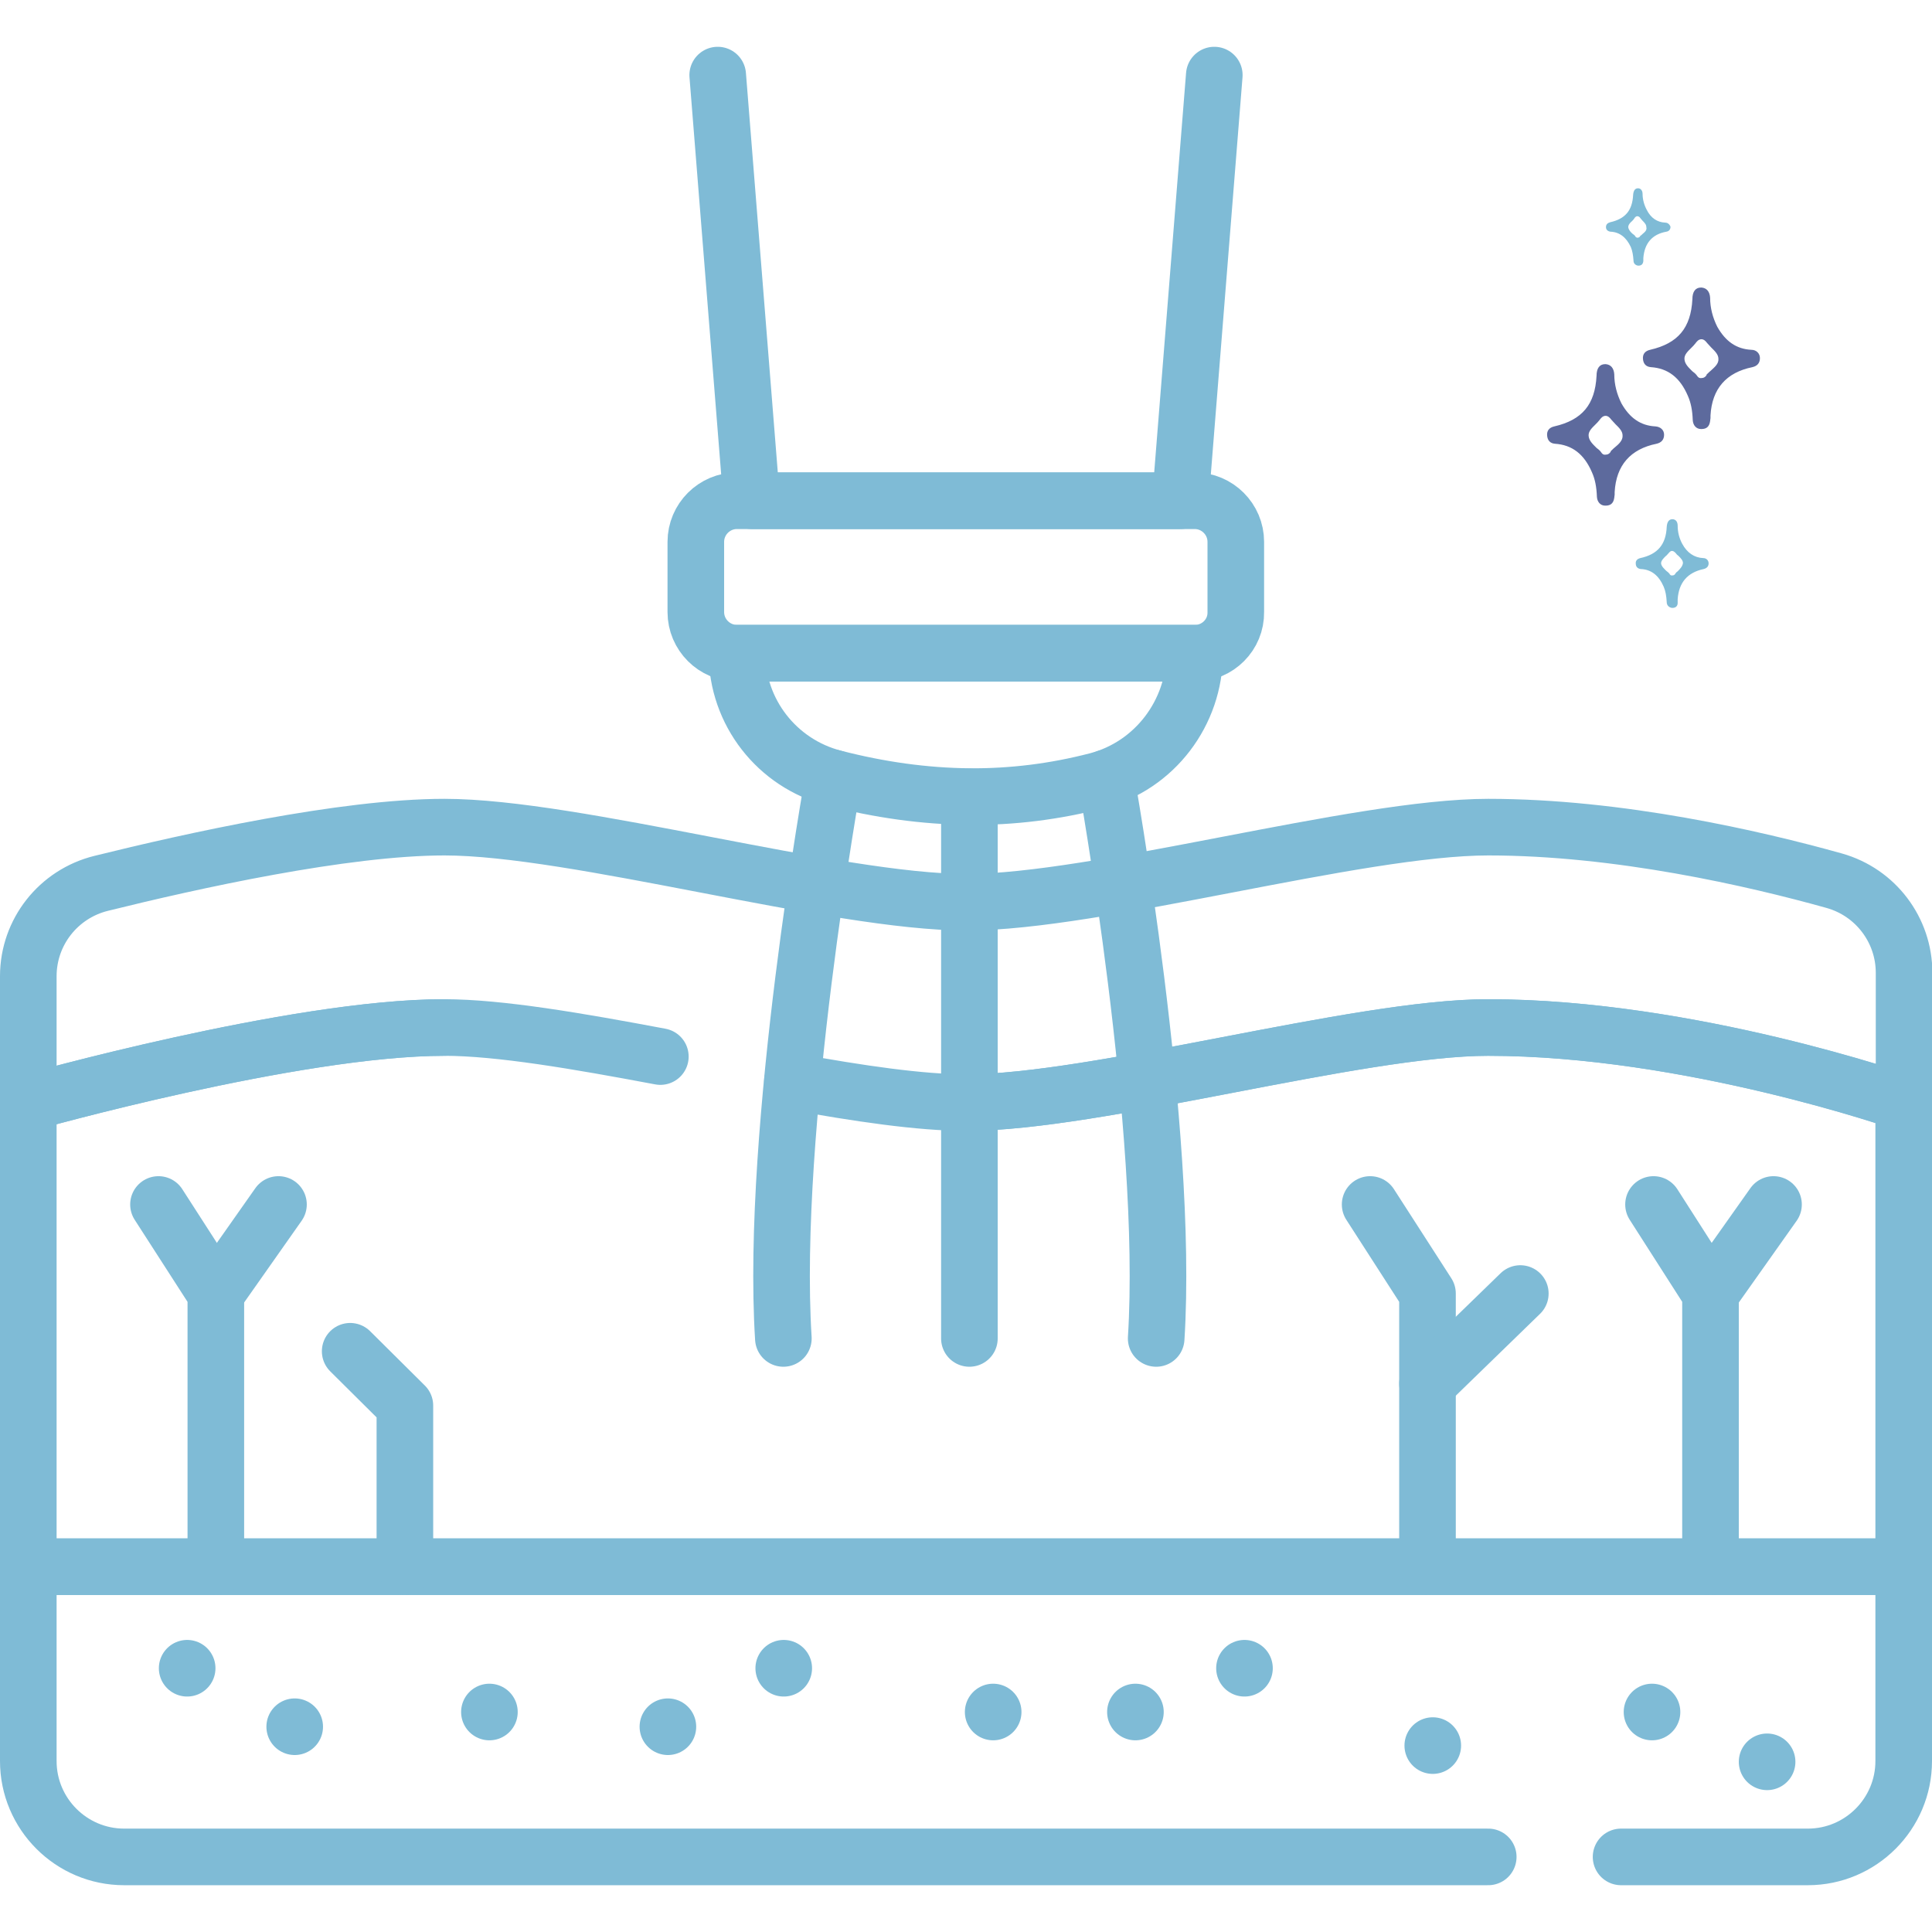 <?xml version="1.0" encoding="UTF-8"?>
<!-- Generator: Adobe Illustrator 28.1.0, SVG Export Plug-In . SVG Version: 6.00 Build 0)  -->
<svg xmlns="http://www.w3.org/2000/svg" xmlns:xlink="http://www.w3.org/1999/xlink" version="1.1" id="Capa_1" x="0px" y="0px" viewBox="0 0 512 512" style="enable-background:new 0 0 512 512;" xml:space="preserve">
<style type="text/css">
	.st0{fill:none;stroke:#7FBBD6;stroke-width:15;stroke-linecap:round;stroke-linejoin:round;stroke-miterlimit:10;}
	.st1{fill:#7FBBD6;}
	.st2{fill:#5D6A9D;}
</style>
<g>
	<g>
		<g>
			<path class="st0" d="M394.4,492.1H32.9c-14,0-25.4-11.4-25.4-25.4v-51.5h497v51.5c0,14-11.4,25.4-25.4,25.4h-49.5"></path>
			<path class="st0" d="M210,286.6c17.6,3.2,33.9,5.6,46,5.6c34.6,0,103.7-19.9,138.3-19.9c53.5,0,110.2,19.9,110.2,19.9v123H7.5     v-123c0,0,70.6-19.9,110.2-19.9c14.7,0,35.5,3.6,57.3,7.7"></path>
			<path class="st0" d="M117.7,272.3c-39.7,0-110.2,19.9-110.2,19.9v-33.5c0-11.7,8-21.8,19.3-24.6c23.8-5.9,64.3-14.9,91-14.9     c34.6,0,103.7,19.9,138.3,19.9s103.7-19.9,138.3-19.9c34.6,0,70.6,8.3,91.7,14.2c11,3.1,18.5,13.1,18.5,24.4v34.4     c0,0-56.7-19.9-110.2-19.9c-34.6,0-103.7,19.9-138.3,19.9"></path>
			<g>
				<line class="st0" x1="49.6" y1="442.1" x2="49.6" y2="442.1"></line>
				<line class="st0" x1="78.1" y1="457.6" x2="78.1" y2="457.6"></line>
				<line class="st0" x1="300.9" y1="453.7" x2="300.9" y2="453.7"></line>
				<line class="st0" x1="263.2" y1="453.7" x2="263.2" y2="453.7"></line>
				<line class="st0" x1="177" y1="457.6" x2="177" y2="457.6"></line>
				<line class="st0" x1="207.7" y1="442.1" x2="207.7" y2="442.1"></line>
				<line class="st0" x1="468.3" y1="466.9" x2="468.3" y2="466.9"></line>
				<line class="st0" x1="437.8" y1="453.7" x2="437.8" y2="453.7"></line>
				<line class="st0" x1="379.7" y1="462.6" x2="379.7" y2="462.6"></line>
				<line class="st0" x1="329.8" y1="442.1" x2="329.8" y2="442.1"></line>
				<line class="st0" x1="129.7" y1="453.7" x2="129.7" y2="453.7"></line>
			</g>
		</g>
		<polyline class="st0" points="378.3,415.2 378.3,342.8 363.1,319.2   "></polyline>
		<line class="st0" x1="378.3" y1="366.7" x2="402.9" y2="342.8"></line>
		<g>
			<polyline class="st0" points="453.3,415.2 453.3,342.8 438.2,319.2    "></polyline>
			<line class="st0" x1="453.3" y1="342.8" x2="470" y2="319.2"></line>
		</g>
		<g>
			<polyline class="st0" points="57.2,415.2 57.2,342.8 42,319.2    "></polyline>
			<line class="st0" x1="57.2" y1="342.8" x2="73.8" y2="319.2"></line>
		</g>
		<polyline class="st0" points="92.8,358.1 107.3,372.5 107.3,415.2   "></polyline>
	</g>
	<g>
		<path class="st0" d="M316.7,173.1H195.3c-6,0-10.9-4.9-10.9-10.9v-18.6c0-6,4.9-10.9,10.9-10.9h121.3c6,0,10.9,4.9,10.9,10.9v18.6    C327.6,168.2,322.7,173.1,316.7,173.1z"></path>
		<polyline class="st0" points="190.2,19.9 199.2,132.7 312.8,132.7 321.8,19.9   "></polyline>
		<path class="st0" d="M195.3,173.1h121.3l0,0c0,15.8-10.6,29.8-25.9,33.8c-11.2,2.9-22.5,4.3-33.8,4.2c-11.9-0.1-23.9-1.8-35.9-4.9    C205.9,202.3,195.3,188.7,195.3,173.1L195.3,173.1z"></path>
	</g>
	<line class="st0" x1="256.9" y1="211.2" x2="256.9" y2="354.7"></line>
	<path class="st0" d="M220.9,206.2c0,0-16.8,93.1-13.3,148.5"></path>
	<path class="st0" d="M293.1,206.2c0,0,16.8,93.1,13.3,148.5"></path>
</g>
<g>
	<path class="st1" d="M441.3,59c-2.1-0.1-3.8-1.2-4.9-3.4c-0.7-1.3-1.1-2.8-1.1-4.2c0-0.9-0.5-1.5-1.2-1.5h0c-0.8,0-1.2,0.6-1.3,1.7   c-0.2,4.2-2.1,6.4-6.1,7.3c-0.7,0.2-1.1,0.6-1.1,1.3c0,0.7,0.5,1.1,1.2,1.2c2.4,0.1,4.2,1.5,5.4,4.1c0.4,1,0.6,2.1,0.7,3.6   c0,0.7,0.5,1.2,1.2,1.3h0.1c0.8,0,1.2-0.4,1.3-1.2c0-0.1,0-0.3,0-0.4v-0.4c0.3-3.9,2.3-6.3,6.1-7c0.7-0.1,1.1-0.6,1.1-1.3   C442.5,59.5,442,59,441.3,59L441.3,59z M435.3,62c-0.2,0.2-0.4,0.4-0.6,0.5l0,0c-0.1,0.3-0.4,0.5-0.8,0.5h0c-0.1,0-0.3-0.1-0.4-0.2   l-0.1-0.1c0-0.1-0.1-0.1-0.1-0.2c-0.2-0.2-0.4-0.4-0.6-0.5c-0.6-0.5-1.1-1.1-1.2-1.8c0-0.6,0.5-1.2,1-1.6c0.2-0.2,0.4-0.4,0.6-0.7   c0.1-0.2,0.4-0.6,0.8-0.6c0.4,0,0.7,0.3,0.8,0.5c0.2,0.2,0.4,0.5,0.6,0.7c0.5,0.5,1,1,1,1.7C436.5,61,435.9,61.5,435.3,62L435.3,62   z"></path>
	<path class="st2" d="M464.1,92.7c-3.9-0.2-6.8-2.2-9-6.1c-1.2-2.4-1.9-5-1.9-7.7c-0.1-1.6-0.9-2.6-2.3-2.7h-0.1   c-1.5,0-2.3,1.1-2.3,3.1c-0.4,7.6-3.8,11.7-11.2,13.4c-1.3,0.3-2,1.1-1.9,2.4c0.1,1.3,0.8,2.1,2.1,2.2c4.5,0.3,7.7,2.7,9.8,7.6   c0.8,1.8,1.2,3.8,1.3,6.5c0.1,1.3,0.9,2.3,2.2,2.3h0.1c1.4,0,2.1-0.7,2.3-2.1c0-0.3,0.1-0.6,0.1-0.8v-0.7   c0.4-7.1,4.2-11.4,11.1-12.8c1.3-0.3,2-1.1,2-2.4C466.4,93.7,465.5,92.7,464.1,92.7z M453.3,98.3c-0.4,0.3-0.7,0.7-1,0.9   c0,0,0,0,0,0.1c-0.3,0.6-0.8,0.9-1.5,0.9h-0.1c-0.3,0-0.5-0.1-0.7-0.3l-0.1-0.1c-0.1-0.1-0.2-0.3-0.3-0.4c-0.3-0.4-0.7-0.7-1.1-1   c-1-1-2-1.9-2.1-3.2c-0.1-1.2,0.9-2.1,1.8-3c0.4-0.4,0.8-0.8,1.1-1.2c0.3-0.4,0.8-1.1,1.6-1.1c0.7,0,1.2,0.6,1.5,1   c0.4,0.4,0.7,0.8,1.1,1.2c0.9,0.9,1.9,1.8,1.9,3C455.5,96.4,454.4,97.3,453.3,98.3L453.3,98.3z"></path>
	<path class="st2" d="M438.7,113c-3.9-0.2-6.8-2.2-9-6.1c-1.2-2.4-1.9-5-1.9-7.7c-0.1-1.6-0.9-2.6-2.3-2.7h-0.1   c-1.5,0-2.3,1.1-2.3,3.1c-0.4,7.6-3.8,11.7-11.2,13.4c-1.3,0.3-2,1.1-1.9,2.4c0.1,1.3,0.8,2.1,2.1,2.2c4.5,0.3,7.7,2.7,9.8,7.6   c0.8,1.8,1.2,3.8,1.3,6.5c0.1,1.3,0.9,2.3,2.2,2.3h0.1c1.4,0,2.1-0.7,2.3-2.1c0-0.3,0.1-0.6,0.1-0.8v-0.7   c0.4-7.1,4.2-11.4,11.1-12.8c1.3-0.3,2-1.1,2-2.4C441,114,440.1,113.1,438.7,113z M427.9,118.6c-0.4,0.3-0.7,0.7-1,0.9   c0,0,0,0,0,0.1c-0.3,0.6-0.8,0.9-1.5,0.9h-0.1c-0.3,0-0.5-0.1-0.7-0.3l-0.1-0.1c-0.1-0.1-0.2-0.3-0.3-0.4c-0.3-0.4-0.7-0.7-1.1-1   c-1-1-2-1.9-2.1-3.2c-0.1-1.2,0.9-2.1,1.8-3c0.4-0.4,0.8-0.8,1.1-1.2c0.3-0.4,0.8-1.1,1.6-1.1c0.7,0,1.2,0.6,1.5,1   c0.4,0.4,0.7,0.8,1.1,1.2c0.9,0.9,1.9,1.8,1.9,3C430.1,116.7,429,117.7,427.9,118.6L427.9,118.6z"></path>
	<path class="st1" d="M451.4,147.9c-2.4-0.1-4.3-1.4-5.6-3.8c-0.8-1.5-1.2-3.1-1.2-4.8c0-1-0.5-1.7-1.4-1.7h0c-0.9,0-1.4,0.7-1.5,2   c-0.2,4.7-2.4,7.3-7,8.3c-0.8,0.2-1.3,0.7-1.2,1.5c0,0.8,0.5,1.3,1.3,1.4c2.8,0.1,4.8,1.7,6.1,4.7c0.5,1.2,0.7,2.4,0.8,4.1   c0,0.8,0.6,1.4,1.4,1.5h0.1c0.9,0,1.4-0.5,1.4-1.3c0-0.2,0-0.3,0-0.5v-0.5c0.3-4.4,2.6-7.1,6.9-8c0.8-0.2,1.3-0.7,1.3-1.5   C452.8,148.5,452.2,147.9,451.4,147.9L451.4,147.9z M444.6,151.4c-0.3,0.2-0.5,0.4-0.6,0.6l0,0c-0.2,0.4-0.5,0.5-0.9,0.5h-0.1   c-0.2,0-0.3-0.1-0.4-0.2l-0.1-0.1c0-0.1-0.1-0.2-0.2-0.3c-0.2-0.2-0.4-0.4-0.7-0.6c-0.6-0.6-1.3-1.2-1.4-2c0-0.7,0.6-1.3,1.2-1.9   c0.3-0.2,0.5-0.5,0.7-0.7c0.2-0.2,0.5-0.7,1-0.7c0.4,0,0.7,0.3,1,0.6c0.2,0.3,0.4,0.5,0.7,0.7c0.6,0.6,1.2,1.2,1.2,1.9   C445.9,150.1,445.2,150.8,444.6,151.4L444.6,151.4z"></path>
</g>
</svg>
